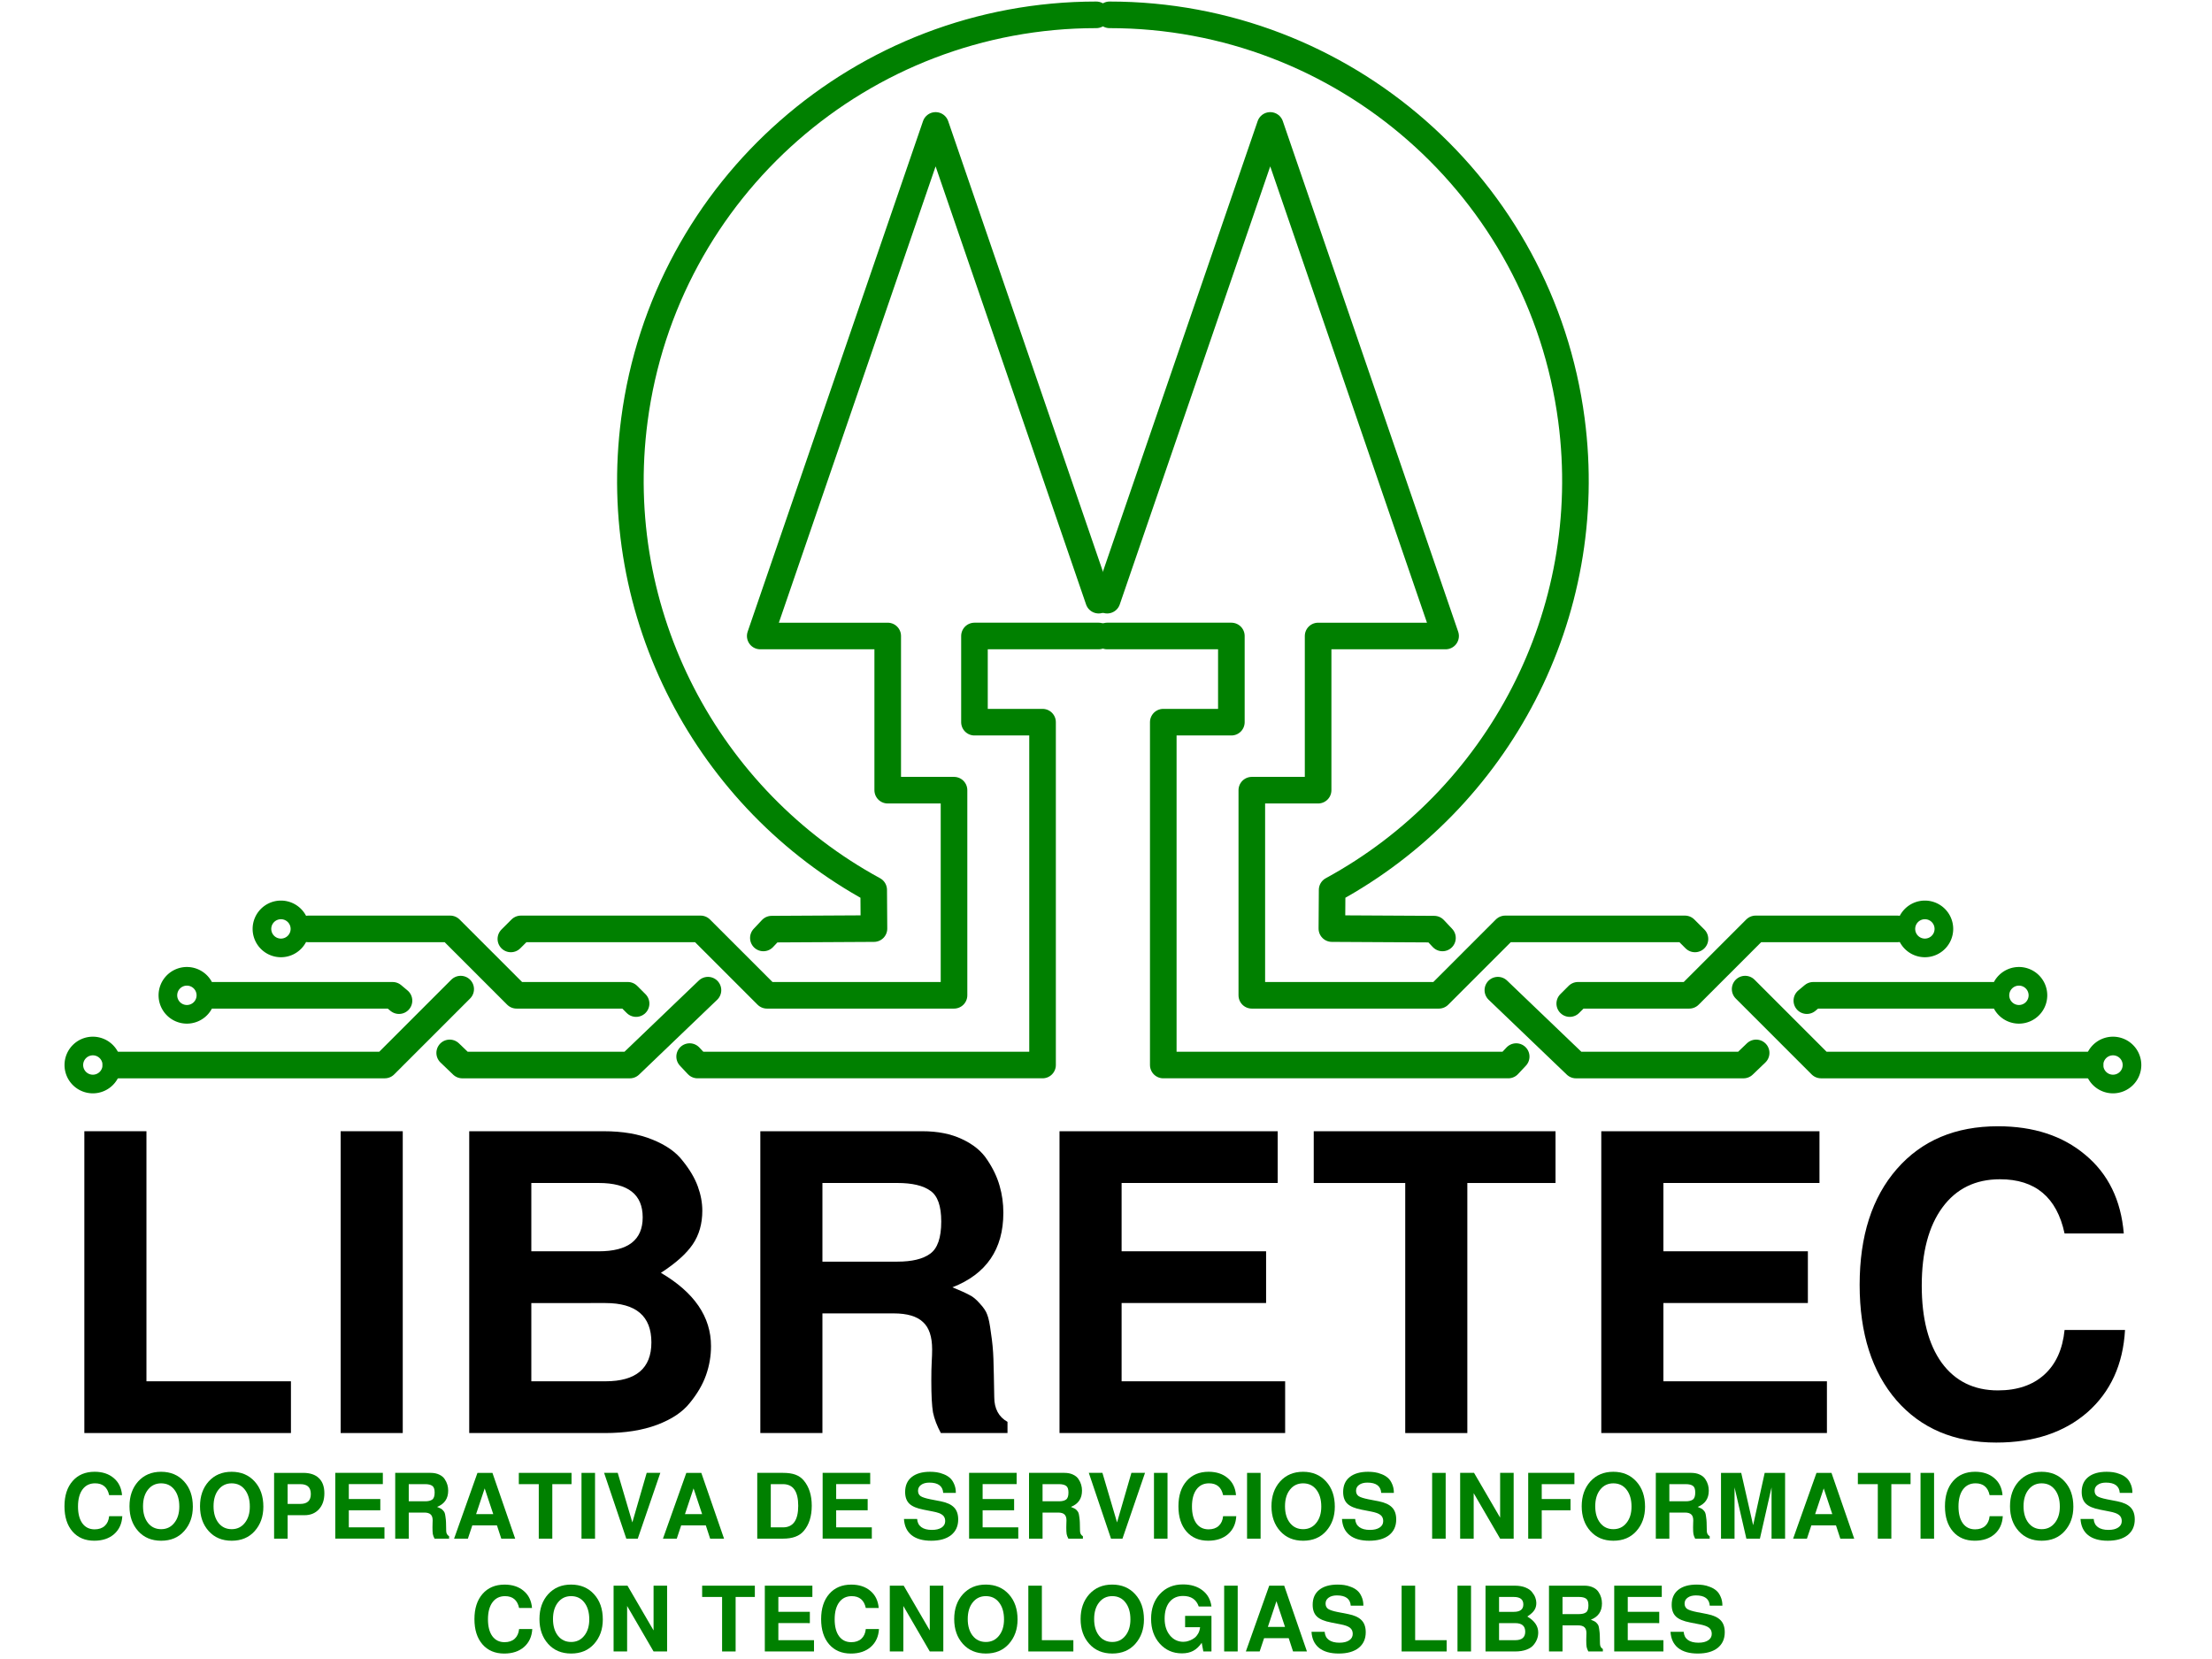 <svg width="260" height="195" version="1.1" viewBox="0 0 68.792 51.594" xmlns="http://www.w3.org/2000/svg" xmlns:osb="http://www.openswatchbook.org/uri/2009/osb" xmlns:xlink="http://www.w3.org/1999/xlink">
 <g transform="matrix(.04 0 0 .04 11.512 11.75)">
  <g fill="#4d4d4d" aria-label="LABORATORIO DE IDEAS TUNGURAHUA">
   <g transform="matrix(2.904 0 0 2.904 -516.03 -1836)">
    <g fill="#000" stroke-width="1px">
     <path d="m117.8 833.94v66.949h38.684v13.855h-55.31v-80.804z"/>
     <path d="m186.42 833.94v80.804h-16.626v-80.804z"/>
     <path d="m268.95 891.47q0 3.99-1.33 7.759-1.33 3.769-4.323 7.426-2.882 3.658-8.757 5.875-5.875 2.217-13.966 2.217h-36.356v-80.804h36.024q7.537 0 12.969 2.217 5.542 2.217 8.202 5.764 2.771 3.436 3.99 6.761 1.219 3.325 1.219 6.54 0 5.21-2.549 8.978-2.549 3.769-8.535 7.648 13.412 7.87 13.412 19.619zm-48.106-43.672v18.289h18.067q11.749 0 11.749-9.089 0-9.2-11.749-9.2zm0 32.144v20.949h19.841q12.303 0 12.303-10.419 0-10.53-12.303-10.53z"/>
     <path d="m327.93 900.89q0-3.325 0.111-5.21t0.111-3.325q0-5.099-2.438-7.316-2.438-2.328-7.87-2.328h-19.065v32.033h-16.626v-80.804h43.339q6.207 0 10.641 2.106 4.545 2.106 6.761 5.542 2.328 3.436 3.325 6.983 0.998 3.436 0.998 7.205 0 14.631-13.634 19.952 2.993 1.219 4.434 1.995 1.441 0.665 2.882 2.328 1.552 1.663 1.995 2.993 0.554 1.33 0.998 4.877 0.554 3.547 0.665 6.983 0.111 3.436 0.222 10.197 0 4.655 3.547 6.651v2.993h-17.846q-1.552-2.882-2.106-5.542-0.443-2.66-0.443-8.313zm2.66-42.785q0-6.207-2.882-8.202-2.882-2.106-8.867-2.106h-20.062v21.06h20.062q5.875 0 8.757-2.106 2.993-2.106 2.993-8.646z"/>
     <path d="m378.88 879.94v20.949h43.783v13.855h-60.409v-80.804h58.414v13.855h-41.788v18.289h38.684v13.855z"/>
     <path d="m471.44 847.8v66.949h-16.626v-66.949h-24.496v-13.855h64.732v13.855z"/>
     <path d="m523.93 879.94v20.949h43.783v13.855h-60.409v-80.804h58.414v13.855h-41.788v18.289h38.684v13.855z"/>
     <path d="m631.34 861.32q-3.104-14.52-17.291-14.52-9.865 0-15.407 7.537t-5.542 20.949q0 13.19 5.32 20.617 5.431 7.426 15.075 7.426 7.759 0 12.414-4.212t5.431-11.971h16.183q-0.776 13.855-10.087 22.058-9.311 8.091-24.385 8.091-16.848 0-26.713-11.306-9.865-11.417-9.865-30.925 0-19.619 9.976-31.036 9.976-11.417 27.045-11.417 14.299 0 23.388 7.648 9.2 7.648 10.308 21.06z"/>
    </g>
    <path d="m372.09 535.05c-62.589 0-115.48 46.388-123.65 108.44-6.858 52.089 19.626 101.67 64.067 125.84l0.07 10.357-27.393 0.15-2.216 2.355m-14.832 13.983-20.914 20.042h-44.851l-3.384-3.246m-13.574-13.989-1.707-1.43h-48.134" fill="none" stroke="#008000" stroke-linecap="round" stroke-linejoin="round" stroke-width="7.121"/>
    <path d="m372.74 701.35h-33.255v23.074h18.229v91.786h-92.372l-2.114-2.252m-14.336-14.197-2.215-2.215h-29.783l-17.777-17.777h-37.951m211.57-88.013-20.18-58.752-23.476-68.346-23.476 68.346-23.474 68.347h34.13v41.28h17.751v54.915h-50.077l-17.777-17.777h-48.106l-2.685 2.685m-13.435 13.435-20.321 20.321h-72.016" fill="none" stroke="#008000" stroke-linecap="round" stroke-linejoin="round" stroke-width="7.121"/>
    <g fill="#008000">
     <path d="m153.81 772.19a7.582 7.582 0 0 0-7.583 7.583 7.582 7.582 0 0 0 7.583 7.582 7.582 7.582 0 0 0 7.582-7.582 7.582 7.582 0 0 0-7.582-7.583zm0 4.992a2.591 2.591 0 0 1 2.592 2.592 2.591 2.591 0 0 1-2.592 2.592 2.591 2.591 0 0 1-2.592-2.592 2.591 2.591 0 0 1 2.592-2.592z"/>
     <path d="m103.45 808.63a7.582 7.582 0 0 0-7.583 7.583 7.582 7.582 0 0 0 7.583 7.582 7.582 7.582 0 0 0 7.582-7.582 7.582 7.582 0 0 0-7.582-7.583zm0 4.992a2.591 2.591 0 0 1 2.592 2.592 2.591 2.591 0 0 1-2.592 2.592 2.591 2.591 0 0 1-2.592-2.592 2.591 2.591 0 0 1 2.592-2.592z"/>
     <path d="m128.63 789.97a7.582 7.582 0 0 0-7.583 7.583 7.582 7.582 0 0 0 7.583 7.582 7.582 7.582 0 0 0 7.582-7.582 7.582 7.582 0 0 0-7.582-7.583zm0 4.992a2.591 2.591 0 0 1 2.592 2.592 2.591 2.591 0 0 1-2.592 2.592 2.591 2.591 0 0 1-2.592-2.592 2.591 2.591 0 0 1 2.592-2.592z"/>
    </g>
    <path d="m375.66 535.05c62.589 0 115.48 46.388 123.65 108.44 6.858 52.089-19.626 101.67-64.067 125.84l-0.07 10.357 27.393 0.15 2.216 2.355m14.832 13.983 20.914 20.042h44.851l3.384-3.246m13.574-13.989 1.707-1.43h48.134" fill="none" stroke="#008000" stroke-linecap="round" stroke-linejoin="round" stroke-width="7.121"/>
    <path d="m375.01 701.35h33.255v23.074h-18.229v91.786h92.372l2.114-2.252m14.336-14.197 2.215-2.215h29.783l17.777-17.777h37.951m-211.57-88.013 20.18-58.752 23.476-68.346 23.476 68.346 23.474 68.347h-34.13v41.28h-17.751v54.915h50.077l17.777-17.777h48.106l2.685 2.685m13.435 13.435 20.321 20.321h72.016" fill="none" stroke="#008000" stroke-linecap="round" stroke-linejoin="round" stroke-width="7.121"/>
    <g fill="#008000">
     <path d="m593.94 772.19a7.582 7.582 0 0 1 7.583 7.583 7.582 7.582 0 0 1-7.583 7.582 7.582 7.582 0 0 1-7.582-7.582 7.582 7.582 0 0 1 7.582-7.583zm0 4.992a2.591 2.591 0 0 0-2.592 2.592 2.591 2.591 0 0 0 2.592 2.592 2.591 2.591 0 0 0 2.592-2.592 2.591 2.591 0 0 0-2.592-2.592z"/>
     <path d="m644.3 808.63a7.582 7.582 0 0 1 7.583 7.583 7.582 7.582 0 0 1-7.583 7.582 7.582 7.582 0 0 1-7.582-7.582 7.582 7.582 0 0 1 7.582-7.583zm0 4.992a2.591 2.591 0 0 0-2.592 2.592 2.591 2.591 0 0 0 2.592 2.592 2.591 2.591 0 0 0 2.592-2.592 2.591 2.591 0 0 0-2.592-2.592z"/>
     <path d="m619.12 789.97a7.582 7.582 0 0 1 7.583 7.583 7.582 7.582 0 0 1-7.583 7.582 7.582 7.582 0 0 1-7.582-7.582 7.582 7.582 0 0 1 7.582-7.583zm0 4.992a2.591 2.591 0 0 0-2.592 2.592 2.591 2.591 0 0 0 2.592 2.592 2.591 2.591 0 0 0 2.592-2.592 2.591 2.591 0 0 0-2.592-2.592z"/>
     <g stroke-width="1px">
      <path d="m107.81 931.37q-0.677-3.165-3.769-3.165-2.15 0-3.358 1.643-1.208 1.643-1.208 4.566 0 2.875 1.16 4.494 1.184 1.619 3.286 1.619 1.691 0 2.706-0.918 1.015-0.918 1.184-2.609h3.527q-0.169 3.02-2.199 4.808-2.03 1.764-5.315 1.764-3.672 0-5.823-2.464-2.15-2.489-2.15-6.741 0-4.277 2.175-6.765 2.175-2.489 5.895-2.489 3.117 0 5.098 1.667 2.005 1.667 2.247 4.591z"/>
      <path d="m115.58 940.99q-2.32-2.585-2.32-6.644t2.32-6.644q2.344-2.585 6.137-2.585 3.817 0 6.161 2.585 2.344 2.561 2.344 6.765 0 3.914-2.32 6.524-2.295 2.585-6.161 2.585-3.842 0-6.161-2.585zm6.161-12.781q-2.199 0-3.527 1.691-1.329 1.667-1.329 4.446 0 2.779 1.329 4.47 1.329 1.667 3.527 1.667 2.175 0 3.503-1.667 1.353-1.667 1.353-4.373 0-2.851-1.329-4.542-1.305-1.691-3.527-1.691z"/>
      <path d="m134.46 940.99q-2.32-2.585-2.32-6.644t2.32-6.644q2.344-2.585 6.137-2.585 3.817 0 6.161 2.585 2.344 2.561 2.344 6.765 0 3.914-2.32 6.524-2.295 2.585-6.161 2.585-3.842 0-6.161-2.585zm6.161-12.781q-2.199 0-3.527 1.691-1.329 1.667-1.329 4.446 0 2.779 1.329 4.47 1.329 1.667 3.527 1.667 2.175 0 3.503-1.667 1.353-1.667 1.353-4.373 0-2.851-1.329-4.542-1.305-1.691-3.527-1.691z"/>
      <path d="m155.6 936.74v6.282h-3.624v-17.613h7.78q2.754 0 4.204 1.401 1.474 1.401 1.474 4.059 0 2.682-1.45 4.277-1.45 1.595-3.866 1.595zm0-3.02h3.383q2.827 0 2.827-2.634 0-1.353-0.701-2.005-0.677-0.652-2.126-0.652h-3.383z"/>
      <path d="m171.98 935.43v4.566h9.544v3.02h-13.168v-17.613h12.733v3.02h-9.109v3.987h8.432v3.02z"/>
      <path d="m194.38 940q0-0.725 0.024-1.136t0.024-0.725q0-1.111-0.532-1.595-0.532-0.507-1.715-0.507h-4.156v6.983h-3.624v-17.613h9.447q1.353 0 2.32 0.459 0.991 0.459 1.474 1.208 0.507 0.749 0.725 1.522 0.217 0.749 0.217 1.571 0 3.189-2.972 4.349 0.652 0.266 0.966 0.435 0.314 0.145 0.628 0.507 0.338 0.362 0.435 0.652 0.121 0.29 0.217 1.063 0.121 0.773 0.145 1.522 0.024 0.749 0.048 2.223 0 1.015 0.773 1.45v0.652h-3.89q-0.338-0.628-0.459-1.208-0.097-0.58-0.097-1.812zm0.58-9.326q0-1.353-0.628-1.788-0.628-0.459-1.933-0.459h-4.373v4.591h4.373q1.28 0 1.909-0.459 0.652-0.459 0.652-1.885z"/>
      <path d="m211.64 939.47h-6.596l-1.184 3.552h-3.697l6.258-17.613h4.011l6.089 17.613h-3.721zm-0.991-3.02-2.295-6.886-2.295 6.886z"/>
      <path d="m226.46 928.43v14.593h-3.624v-14.593h-5.34v-3.02h14.11v3.02z"/>
      <path d="m237.9 925.41v17.613h-3.624v-17.613z"/>
      <path d="m249.34 943.02h-3.068l-5.944-17.613h3.648l3.914 13.264 3.842-13.264h3.648z"/>
      <path d="m267.56 939.47h-6.596l-1.184 3.552h-3.697l6.258-17.613h4.011l6.089 17.613h-3.721zm-0.991-3.02-2.295-6.886-2.295 6.886z"/>
      <path d="m281.33 943.02v-17.613h6.886q2.03 0 3.334 0.483 1.329 0.483 2.223 1.546 2.15 2.561 2.15 6.765 0 4.252-2.15 6.765-1.715 2.054-5.557 2.054zm3.624-3.02h3.262q4.083 0 4.083-5.774 0-5.799-4.083-5.799h-3.262z"/>
      <path d="m302.46 935.43v4.566h9.544v3.02h-13.168v-17.613h12.733v3.02h-9.109v3.987h8.432v3.02z"/>
      <path d="m334.5 930.77h-3.383q-0.193-2.754-3.697-2.754-1.401 0-2.223 0.604-0.821 0.58-0.821 1.571 0 0.966 0.701 1.45 0.701 0.459 2.634 0.846l2.754 0.532q2.44 0.483 3.552 1.643 1.111 1.136 1.111 3.213 0 2.682-1.909 4.204-1.909 1.498-5.315 1.498-3.383 0-5.267-1.498-1.86-1.498-2.03-4.325h3.527q0.097 1.425 1.111 2.175 1.015 0.749 2.851 0.749 1.643 0 2.585-0.628 0.966-0.628 0.966-1.74 0-1.063-0.749-1.643-0.749-0.58-2.561-0.918l-2.464-0.483q-2.682-0.507-3.817-1.595t-1.136-3.141q0-2.585 1.74-3.987 1.764-1.425 4.929-1.425 0.918 0 1.764 0.121 0.87 0.121 1.836 0.507 0.966 0.362 1.667 0.966 0.701 0.58 1.16 1.643 0.483 1.039 0.483 2.416z"/>
      <path d="m341.67 935.43v4.566h9.544v3.02h-13.168v-17.613h12.733v3.02h-9.109v3.987h8.432v3.02z"/>
      <path d="m364.07 940q0-0.725 0.024-1.136t0.024-0.725q0-1.111-0.532-1.595-0.532-0.507-1.715-0.507h-4.156v6.983h-3.624v-17.613h9.447q1.353 0 2.32 0.459 0.991 0.459 1.474 1.208 0.507 0.749 0.725 1.522 0.217 0.749 0.217 1.571 0 3.189-2.972 4.349 0.652 0.266 0.966 0.435 0.314 0.145 0.628 0.507 0.338 0.362 0.435 0.652 0.121 0.29 0.217 1.063 0.121 0.773 0.145 1.522 0.024 0.749 0.048 2.223 0 1.015 0.773 1.45v0.652h-3.89q-0.338-0.628-0.459-1.208-0.097-0.58-0.097-1.812zm0.58-9.326q0-1.353-0.628-1.788-0.628-0.459-1.933-0.459h-4.373v4.591h4.373q1.28 0 1.909-0.459 0.652-0.459 0.652-1.885z"/>
      <path d="m379.11 943.02h-3.068l-5.944-17.613h3.648l3.914 13.264 3.842-13.264h3.648z"/>
      <path d="m391.17 925.41v17.613h-3.624v-17.613z"/>
      <path d="m406.05 931.37q-0.677-3.165-3.769-3.165-2.15 0-3.358 1.643-1.208 1.643-1.208 4.566 0 2.875 1.16 4.494 1.184 1.619 3.286 1.619 1.691 0 2.706-0.918 1.015-0.918 1.184-2.609h3.527q-0.169 3.02-2.199 4.808-2.03 1.764-5.315 1.764-3.672 0-5.823-2.464-2.15-2.489-2.15-6.741 0-4.277 2.175-6.765 2.175-2.489 5.895-2.489 3.117 0 5.098 1.667 2.005 1.667 2.247 4.591z"/>
      <path d="m416.09 925.41v17.613h-3.624v-17.613z"/>
      <path d="m421.32 940.99q-2.32-2.585-2.32-6.644t2.32-6.644q2.344-2.585 6.137-2.585 3.817 0 6.161 2.585 2.344 2.561 2.344 6.765 0 3.914-2.32 6.524-2.295 2.585-6.161 2.585-3.842 0-6.161-2.585zm6.161-12.781q-2.199 0-3.527 1.691-1.329 1.667-1.329 4.446 0 2.779 1.329 4.47 1.329 1.667 3.527 1.667 2.175 0 3.503-1.667 1.353-1.667 1.353-4.373 0-2.851-1.329-4.542-1.305-1.691-3.527-1.691z"/>
      <path d="m451.77 930.77h-3.383q-0.193-2.754-3.697-2.754-1.401 0-2.223 0.604-0.821 0.58-0.821 1.571 0 0.966 0.701 1.45 0.701 0.459 2.634 0.846l2.754 0.532q2.44 0.483 3.552 1.643 1.111 1.136 1.111 3.213 0 2.682-1.909 4.204-1.909 1.498-5.315 1.498-3.383 0-5.267-1.498-1.86-1.498-2.03-4.325h3.527q0.097 1.425 1.111 2.175 1.015 0.749 2.851 0.749 1.643 0 2.585-0.628 0.966-0.628 0.966-1.74 0-1.063-0.749-1.643-0.749-0.58-2.561-0.918l-2.464-0.483q-2.682-0.507-3.817-1.595t-1.136-3.141q0-2.585 1.74-3.987 1.764-1.425 4.929-1.425 0.918 0 1.764 0.121 0.87 0.121 1.836 0.507 0.966 0.362 1.667 0.966 0.701 0.58 1.16 1.643 0.483 1.039 0.483 2.416z"/>
      <path d="m465.64 925.41v17.613h-3.624v-17.613z"/>
      <path d="m480.22 943.02-7.079-12.177v12.177h-3.624v-17.613h3.721l6.983 11.984v-11.984h3.624v17.613z"/>
      <path d="m491.36 935.43v7.587h-3.624v-17.613h12.37v3.02h-8.746v3.987h7.707v3.02z"/>
      <path d="m504.38 940.99q-2.32-2.585-2.32-6.644t2.32-6.644q2.344-2.585 6.137-2.585 3.817 0 6.161 2.585 2.344 2.561 2.344 6.765 0 3.914-2.32 6.524-2.295 2.585-6.161 2.585-3.842 0-6.161-2.585zm6.161-12.781q-2.199 0-3.527 1.691-1.329 1.667-1.329 4.446 0 2.779 1.329 4.47 1.329 1.667 3.527 1.667 2.175 0 3.503-1.667 1.353-1.667 1.353-4.373 0-2.851-1.329-4.542-1.305-1.691-3.527-1.691z"/>
      <path d="m531.88 940q0-0.725 0.024-1.136t0.024-0.725q0-1.111-0.532-1.595-0.532-0.507-1.715-0.507h-4.156v6.983h-3.624v-17.613h9.447q1.353 0 2.32 0.459 0.991 0.459 1.474 1.208 0.507 0.749 0.725 1.522 0.217 0.749 0.217 1.571 0 3.189-2.972 4.349 0.652 0.266 0.966 0.435 0.314 0.145 0.628 0.507 0.338 0.362 0.435 0.652 0.121 0.29 0.217 1.063 0.121 0.773 0.145 1.522 0.024 0.749 0.048 2.223 0 1.015 0.773 1.45v0.652h-3.89q-0.338-0.628-0.459-1.208-0.097-0.58-0.097-1.812zm0.58-9.326q0-1.353-0.628-1.788-0.628-0.459-1.933-0.459h-4.373v4.591h4.373q1.28 0 1.909-0.459 0.652-0.459 0.652-1.885z"/>
      <path d="m542.98 929.3v13.724h-3.624v-17.613h5.412l3.189 14.013 3.093-14.013h5.46v17.613h-3.624v-13.724l-3.117 13.724h-3.624z"/>
      <path d="m570.14 939.47h-6.596l-1.184 3.552h-3.697l6.258-17.613h4.011l6.089 17.613h-3.721zm-0.991-3.02-2.295-6.886-2.295 6.886z"/>
      <path d="m584.96 928.43v14.593h-3.624v-14.593h-5.34v-3.02h14.11v3.02z"/>
      <path d="m596.4 925.41v17.613h-3.624v-17.613z"/>
      <path d="m611.27 931.37q-0.677-3.165-3.769-3.165-2.15 0-3.358 1.643-1.208 1.643-1.208 4.566 0 2.875 1.16 4.494 1.184 1.619 3.286 1.619 1.691 0 2.706-0.918 1.015-0.918 1.184-2.609h3.527q-0.169 3.02-2.199 4.808-2.03 1.764-5.315 1.764-3.672 0-5.823-2.464-2.15-2.489-2.15-6.741 0-4.277 2.175-6.765 2.175-2.489 5.895-2.489 3.117 0 5.098 1.667 2.005 1.667 2.247 4.591z"/>
      <path d="m619.05 940.99q-2.32-2.585-2.32-6.644t2.32-6.644q2.344-2.585 6.137-2.585 3.817 0 6.161 2.585 2.344 2.561 2.344 6.765 0 3.914-2.32 6.524-2.295 2.585-6.161 2.585-3.842 0-6.161-2.585zm6.161-12.781q-2.199 0-3.527 1.691-1.329 1.667-1.329 4.446 0 2.779 1.329 4.47 1.329 1.667 3.527 1.667 2.175 0 3.503-1.667 1.353-1.667 1.353-4.373 0-2.851-1.329-4.542-1.305-1.691-3.527-1.691z"/>
      <path d="m649.5 930.77h-3.383q-0.193-2.754-3.697-2.754-1.401 0-2.223 0.604-0.821 0.58-0.821 1.571 0 0.966 0.701 1.45 0.701 0.459 2.634 0.846l2.754 0.532q2.44 0.483 3.552 1.643 1.111 1.136 1.111 3.213 0 2.682-1.909 4.204-1.909 1.498-5.315 1.498-3.383 0-5.267-1.498-1.86-1.498-2.03-4.325h3.527q0.097 1.425 1.111 2.175 1.015 0.749 2.851 0.749 1.643 0 2.585-0.628 0.966-0.628 0.966-1.74 0-1.063-0.749-1.643-0.749-0.58-2.561-0.918l-2.464-0.483q-2.682-0.507-3.817-1.595t-1.136-3.141q0-2.585 1.74-3.987 1.764-1.425 4.929-1.425 0.918 0 1.764 0.121 0.87 0.121 1.836 0.507 0.966 0.362 1.667 0.966 0.701 0.58 1.16 1.643 0.483 1.039 0.483 2.416z"/>
      <path d="m217.57 961.58q-0.677-3.165-3.769-3.165-2.15 0-3.358 1.643-1.208 1.643-1.208 4.566 0 2.875 1.16 4.494 1.184 1.619 3.286 1.619 1.691 0 2.706-0.918 1.015-0.918 1.184-2.609h3.527q-0.169 3.02-2.199 4.808-2.03 1.764-5.315 1.764-3.672 0-5.823-2.464-2.15-2.489-2.15-6.741 0-4.277 2.175-6.765 2.175-2.489 5.895-2.489 3.117 0 5.098 1.667 2.005 1.667 2.247 4.591z"/>
      <path d="m225.34 971.19q-2.32-2.585-2.32-6.644t2.32-6.644q2.344-2.585 6.137-2.585 3.817 0 6.161 2.585 2.344 2.561 2.344 6.765 0 3.914-2.32 6.524-2.295 2.585-6.161 2.585-3.842 0-6.161-2.585zm6.161-12.781q-2.199 0-3.527 1.691-1.329 1.667-1.329 4.446 0 2.779 1.329 4.47 1.329 1.667 3.527 1.667 2.175 0 3.503-1.667 1.353-1.667 1.353-4.373 0-2.851-1.329-4.542-1.305-1.691-3.527-1.691z"/>
      <path d="m253.57 973.22-7.079-12.177v12.177h-3.624v-17.613h3.721l6.983 11.984v-11.984h3.624v17.613z"/>
      <path d="m275.54 958.63v14.593h-3.624v-14.593h-5.34v-3.02h14.11v3.02z"/>
      <path d="m286.98 965.63v4.566h9.544v3.02h-13.168v-17.613h12.733v3.02h-9.109v3.987h8.432v3.02z"/>
      <path d="m310.39 961.58q-0.677-3.165-3.769-3.165-2.15 0-3.358 1.643-1.208 1.643-1.208 4.566 0 2.875 1.16 4.494 1.184 1.619 3.286 1.619 1.691 0 2.706-0.918 1.015-0.918 1.184-2.609h3.527q-0.169 3.02-2.199 4.808-2.03 1.764-5.315 1.764-3.672 0-5.823-2.464-2.15-2.489-2.15-6.741 0-4.277 2.175-6.765 2.175-2.489 5.895-2.489 3.117 0 5.098 1.667 2.005 1.667 2.247 4.591z"/>
      <path d="m327.52 973.22-7.079-12.177v12.177h-3.624v-17.613h3.721l6.983 11.984v-11.984h3.624v17.613z"/>
      <path d="m336.38 971.19q-2.32-2.585-2.32-6.644t2.32-6.644q2.344-2.585 6.137-2.585 3.817 0 6.161 2.585 2.344 2.561 2.344 6.765 0 3.914-2.32 6.524-2.295 2.585-6.161 2.585-3.842 0-6.161-2.585zm6.161-12.781q-2.199 0-3.527 1.691-1.329 1.667-1.329 4.446 0 2.779 1.329 4.47 1.329 1.667 3.527 1.667 2.175 0 3.503-1.667 1.353-1.667 1.353-4.373 0-2.851-1.329-4.542-1.305-1.691-3.527-1.691z"/>
      <path d="m357.53 955.61v14.593h8.432v3.02h-12.056v-17.613z"/>
      <path d="m370.22 971.19q-2.32-2.585-2.32-6.644t2.32-6.644q2.344-2.585 6.137-2.585 3.817 0 6.161 2.585 2.344 2.561 2.344 6.765 0 3.914-2.32 6.524-2.295 2.585-6.161 2.585-3.842 0-6.161-2.585zm6.161-12.781q-2.199 0-3.527 1.691-1.329 1.667-1.329 4.446 0 2.779 1.329 4.47 1.329 1.667 3.527 1.667 2.175 0 3.503-1.667 1.353-1.667 1.353-4.373 0-2.851-1.329-4.542-1.305-1.691-3.527-1.691z"/>
      <path d="m399.53 961.19q-0.966-2.827-4.204-2.827-2.295 0-3.624 1.619-1.305 1.619-1.305 4.47 0 2.706 1.401 4.446 1.425 1.74 3.624 1.74 0.338 0 0.773-0.072 0.459-0.097 1.087-0.338 0.628-0.266 1.16-0.677t0.942-1.136q0.411-0.749 0.507-1.691h-4.011v-3.02h7.055v9.52h-2.175l-0.435-2.32q-1.015 1.474-2.271 2.15-1.256 0.677-3.044 0.677-3.576 0-5.92-2.609-2.32-2.609-2.32-6.62 0-4.107 2.368-6.668 2.368-2.561 6.161-2.561 3.189 0 5.243 1.595 2.054 1.595 2.392 4.325h-3.407z"/>
      <path d="m409.96 955.61v17.613h-3.624v-17.613z"/>
      <path d="m423.62 969.67h-6.596l-1.184 3.552h-3.697l6.258-17.613h4.011l6.089 17.613h-3.721zm-0.991-3.02-2.295-6.886-2.295 6.886z"/>
      <path d="m443.61 960.97h-3.383q-0.193-2.754-3.697-2.754-1.401 0-2.223 0.604-0.821 0.58-0.821 1.571 0 0.966 0.701 1.45 0.701 0.459 2.634 0.846l2.754 0.532q2.44 0.483 3.552 1.643 1.111 1.136 1.111 3.213 0 2.682-1.909 4.204-1.909 1.498-5.315 1.498-3.383 0-5.267-1.498-1.86-1.498-2.03-4.325h3.527q0.097 1.425 1.111 2.175 1.015 0.749 2.851 0.749 1.643 0 2.585-0.628 0.966-0.628 0.966-1.74 0-1.063-0.749-1.643-0.749-0.58-2.561-0.918l-2.464-0.483q-2.682-0.507-3.817-1.595t-1.136-3.141q0-2.585 1.74-3.987 1.764-1.425 4.929-1.425 0.918 0 1.764 0.121 0.87 0.121 1.836 0.507 0.966 0.362 1.667 0.966 0.701 0.58 1.16 1.643 0.483 1.039 0.483 2.416z"/>
      <path d="m457.47 955.61v14.593h8.432v3.02h-12.056v-17.613z"/>
      <path d="m472.43 955.61v17.613h-3.624v-17.613z"/>
      <path d="m490.42 968.15q0 0.87-0.29 1.691-0.29 0.821-0.942 1.619-0.628 0.797-1.909 1.28-1.28 0.483-3.044 0.483h-7.925v-17.613h7.852q1.643 0 2.827 0.483 1.208 0.483 1.788 1.256 0.604 0.749 0.87 1.474 0.266 0.725 0.266 1.425 0 1.136-0.556 1.957-0.556 0.821-1.86 1.667 2.924 1.715 2.924 4.277zm-10.486-9.52v3.987h3.938q2.561 0 2.561-1.981 0-2.005-2.561-2.005zm0 7.007v4.566h4.325q2.682 0 2.682-2.271 0-2.295-2.682-2.295z"/>
      <path d="m503.28 970.2q0-0.725 0.024-1.136t0.024-0.725q0-1.111-0.532-1.595-0.532-0.507-1.715-0.507h-4.156v6.983h-3.624v-17.613h9.447q1.353 0 2.32 0.459 0.991 0.459 1.474 1.208 0.507 0.749 0.725 1.522 0.217 0.749 0.217 1.571 0 3.189-2.972 4.349 0.652 0.266 0.966 0.435 0.314 0.145 0.628 0.507 0.338 0.362 0.435 0.652 0.121 0.29 0.217 1.063 0.121 0.773 0.145 1.522 0.024 0.749 0.048 2.223 0 1.015 0.773 1.45v0.652h-3.89q-0.338-0.628-0.459-1.208-0.097-0.58-0.097-1.812zm0.58-9.326q0-1.353-0.628-1.788-0.628-0.459-1.933-0.459h-4.373v4.591h4.373q1.28 0 1.909-0.459 0.652-0.459 0.652-1.885z"/>
      <path d="m514.39 965.63v4.566h9.544v3.02h-13.168v-17.613h12.733v3.02h-9.109v3.987h8.432v3.02z"/>
      <path d="m539.73 960.97h-3.383q-0.193-2.754-3.697-2.754-1.401 0-2.223 0.604-0.821 0.58-0.821 1.571 0 0.966 0.701 1.45 0.701 0.459 2.634 0.846l2.754 0.532q2.44 0.483 3.552 1.643 1.111 1.136 1.111 3.213 0 2.682-1.909 4.204-1.909 1.498-5.315 1.498-3.383 0-5.267-1.498-1.86-1.498-2.03-4.325h3.527q0.097 1.425 1.111 2.175 1.015 0.749 2.851 0.749 1.643 0 2.585-0.628 0.966-0.628 0.966-1.74 0-1.063-0.749-1.643-0.749-0.58-2.561-0.918l-2.464-0.483q-2.682-0.507-3.817-1.595-1.136-1.087-1.136-3.141 0-2.585 1.74-3.987 1.764-1.425 4.929-1.425 0.918 0 1.764 0.121 0.87 0.121 1.836 0.507 0.966 0.362 1.667 0.966 0.701 0.58 1.16 1.643 0.483 1.039 0.483 2.416z"/>
     </g>
    </g>
   </g>
  </g>
 </g>
 <style type="text/css">.st0{fill:#FFA533;}
	.st1{fill:#FFFFFF;}
	.st2{fill:#ED9122;}
	.st3{fill:#4E2561;}
	.st4{fill:#F19220;}
	.st5{fill:#D85B2E;}
	.st6{fill:#C73546;}
	.st7{fill:#812E77;}
	.st8{fill:#DE663A;}</style>
</svg>

